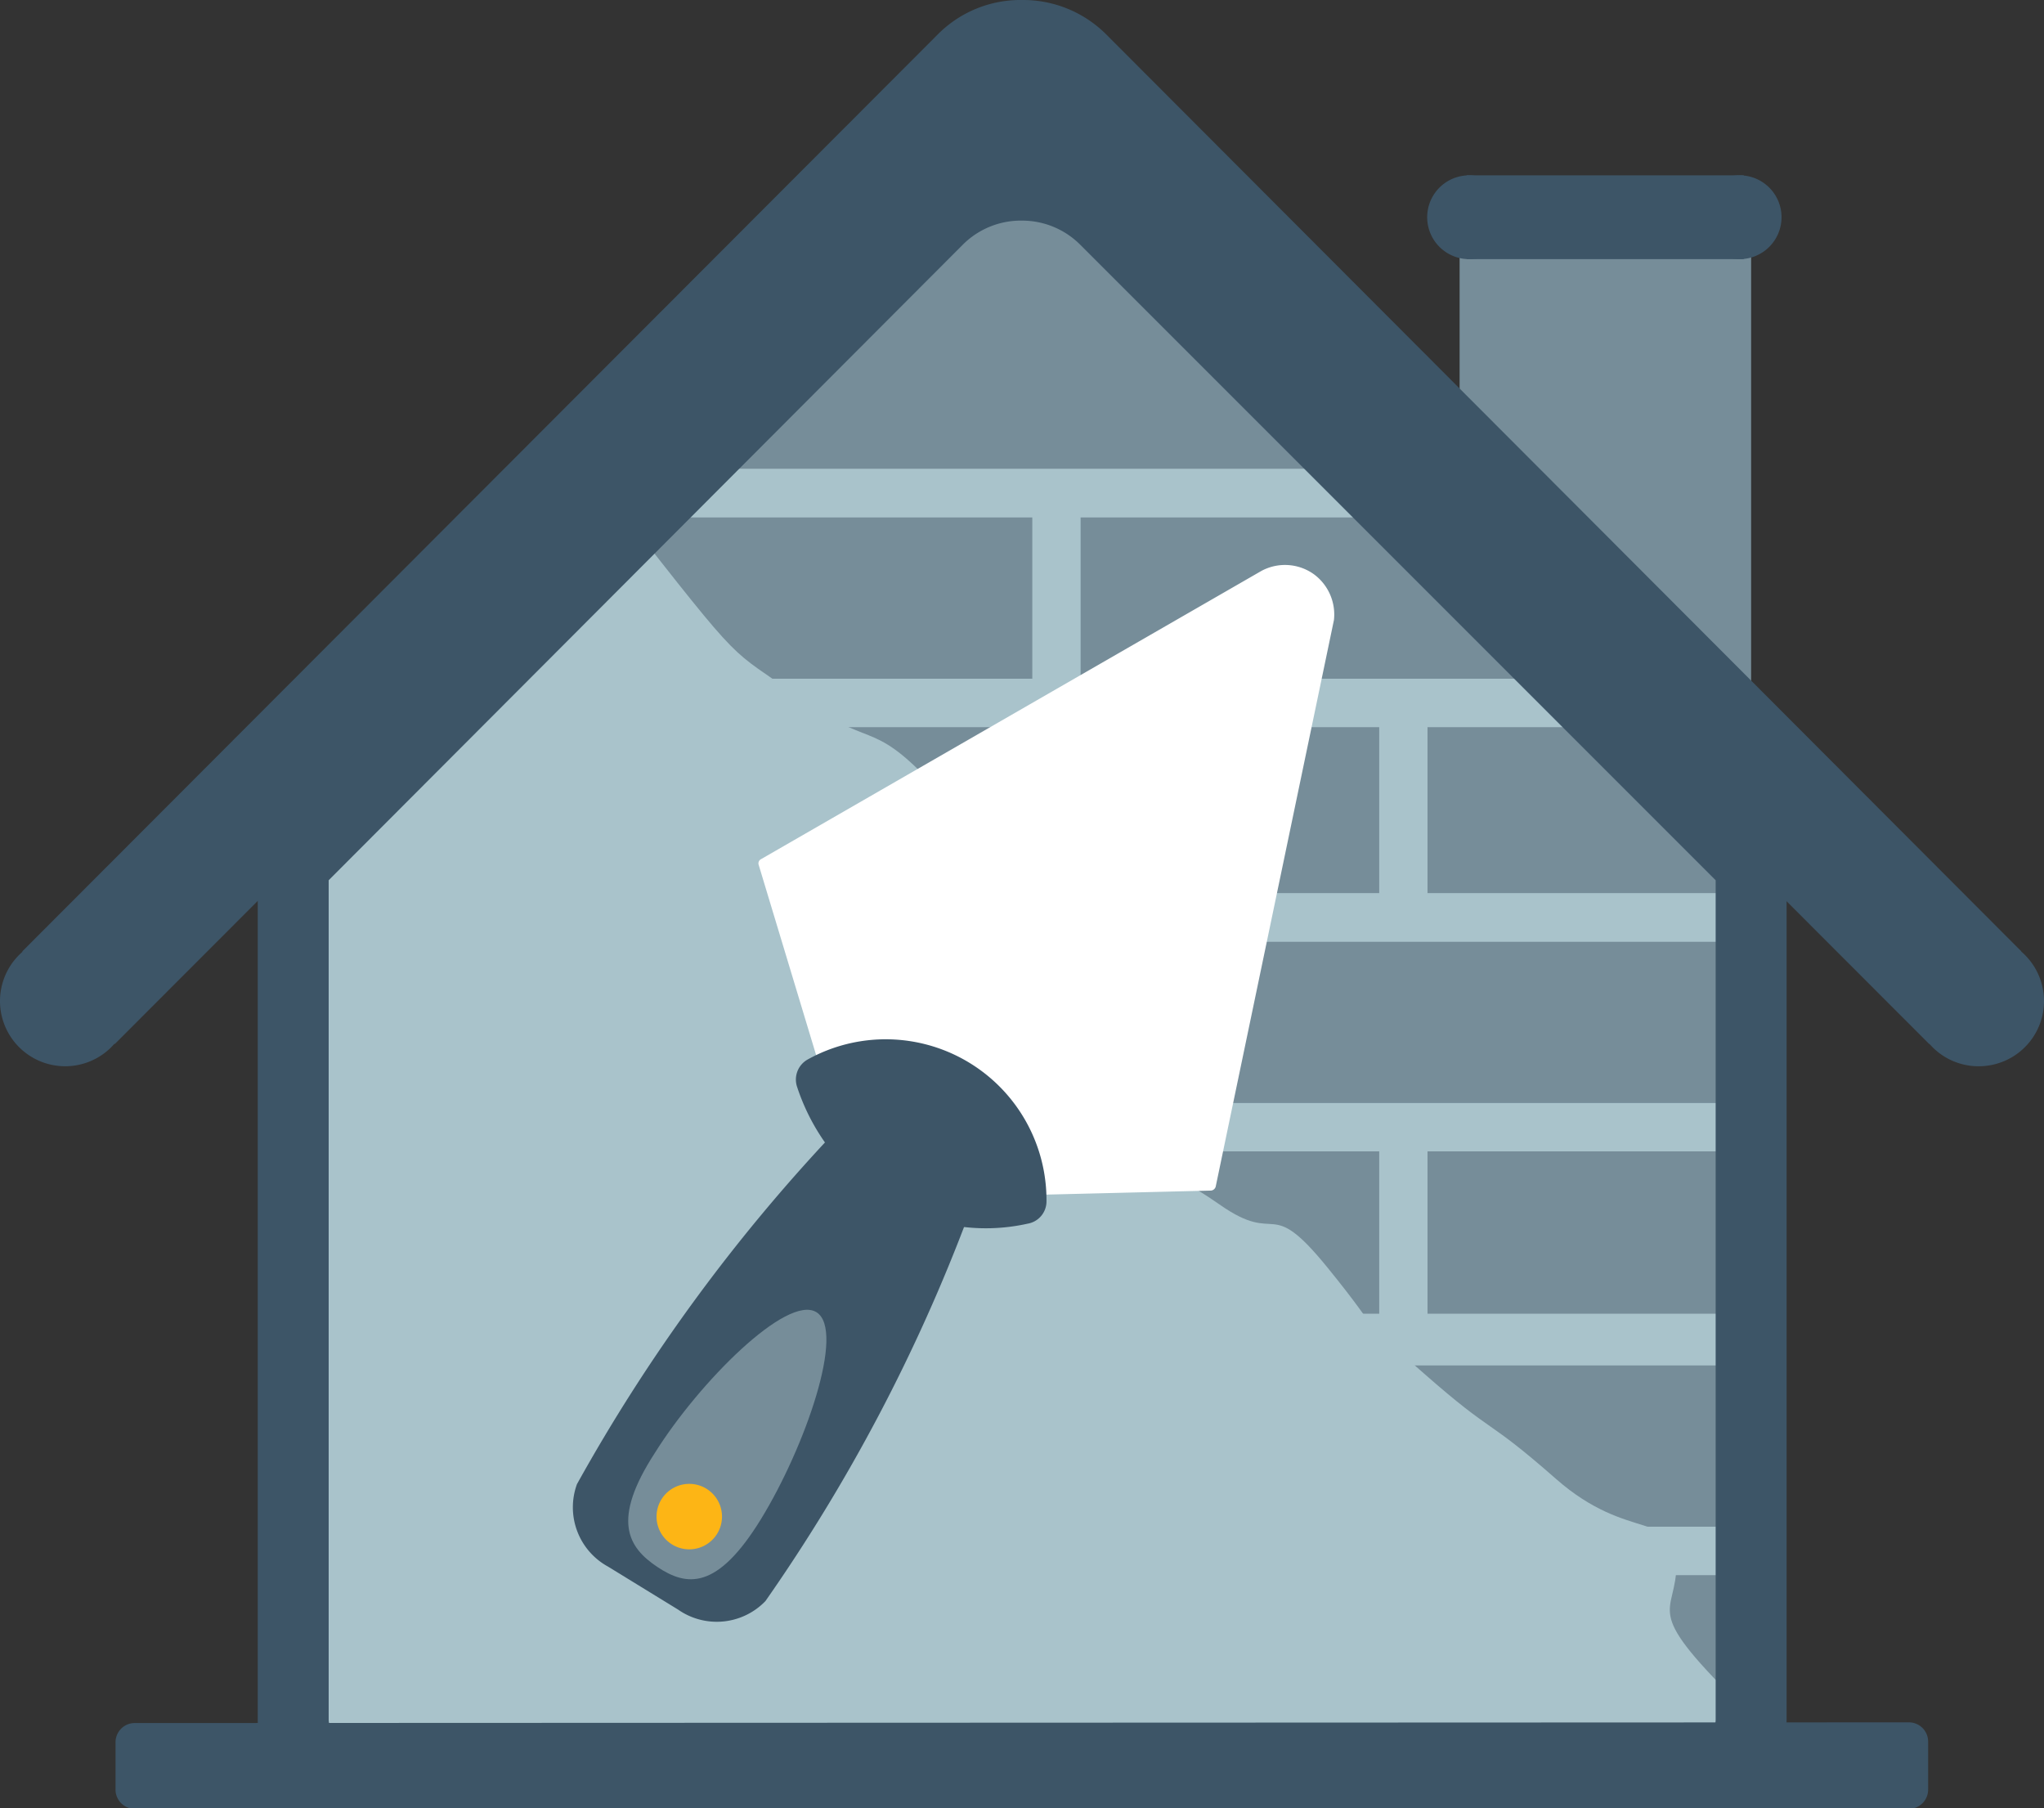 <svg id="GRFX" xmlns="http://www.w3.org/2000/svg" xmlns:xlink="http://www.w3.org/1999/xlink" viewBox="0 0 60.51 53.52"><rect x="0" y="0" width="60.51" height="53.52" fill="#333333" stroke="none"/><defs><style>.cls-1,.cls-10,.cls-9{fill:none;}.cls-2{fill:#768d99;}.cls-3{clip-path:url(#clip-path);}.cls-4{clip-path:url(#clip-path-2);}.cls-5{fill:#a9c3cb;}.cls-6{fill:#3d5567;}.cls-7{fill:#fff;}.cls-8{fill:#fdb515;}.cls-9{stroke:#fdb515;stroke-width:0.11px;}.cls-10,.cls-9{stroke-miterlimit:10;}.cls-10{stroke:#3d5567;stroke-width:2.1px;}</style><clipPath id="clip-path"><rect class="cls-1" width="60.51" height="53.52"/></clipPath><clipPath id="clip-path-2"><path class="cls-1" d="M27.78,6.5,8.68,25.62V50.9a1.52,1.52,0,0,0,1.51,1.52H50.32a1.52,1.52,0,0,0,1.52-1.52V25.62L32.73,6.51a3.5,3.5,0,0,0-4.95,0"/></clipPath></defs><rect class="cls-2" x="43.21" y="5.68" width="8.63" height="16.24"/><g class="cls-3"><path class="cls-2" d="M30.26,5.48a3.48,3.48,0,0,0-2.48,1L8.68,25.62V50.9a1.52,1.52,0,0,0,1.51,1.52H50.32a1.52,1.52,0,0,0,1.52-1.52V25.62L32.73,6.51a3.48,3.48,0,0,0-2.47-1"/></g><g class="cls-4"><rect class="cls-5" x="6.26" y="13.88" width="45.66" height="1.43"/><rect class="cls-5" x="6.26" y="26.44" width="45.66" height="1.43"/><rect class="cls-5" x="6.26" y="38.98" width="45.66" height="1.43"/><rect class="cls-5" x="6.26" y="20.09" width="45.66" height="1.43"/><rect class="cls-5" x="6.26" y="32.65" width="45.66" height="1.43"/><rect class="cls-5" x="6.26" y="45.19" width="45.66" height="1.43"/><rect class="cls-5" x="6.26" y="38.89" width="45.66" height="1.43"/><rect class="cls-5" x="6.26" y="13.88" width="45.66" height="1.43"/><rect class="cls-5" x="6.26" y="26.44" width="45.66" height="1.43"/><rect class="cls-5" x="6.26" y="38.98" width="45.66" height="1.43"/><rect class="cls-5" x="6.26" y="20.09" width="45.66" height="1.43"/><rect class="cls-5" x="6.26" y="32.65" width="45.66" height="1.43"/><rect class="cls-5" x="6.26" y="45.19" width="45.66" height="1.43"/><rect class="cls-5" x="6.26" y="38.89" width="45.66" height="1.43"/><rect class="cls-5" x="40.83" y="7.63" width="1.43" height="6.99"/><rect class="cls-5" x="40.83" y="20.72" width="1.43" height="6.99"/><rect class="cls-5" x="40.83" y="32.92" width="1.43" height="6.99"/><rect class="cls-5" x="40.83" y="45.57" width="1.43" height="6.99"/><rect class="cls-5" x="18.96" y="7.63" width="1.43" height="6.99"/><rect class="cls-5" x="18.96" y="20.72" width="1.43" height="6.99"/><rect class="cls-5" x="18.96" y="32.92" width="1.43" height="6.99"/><rect class="cls-5" x="18.96" y="45.57" width="1.43" height="6.99"/><rect class="cls-5" x="30.56" y="14.03" width="1.43" height="6.99"/><rect class="cls-5" x="30.56" y="27.12" width="1.43" height="6.99"/><rect class="cls-5" x="30.56" y="39.32" width="1.43" height="6.99"/></g><rect class="cls-6" x="43.42" y="5.19" width="8.2" height="2.48"/><g class="cls-3"><path class="cls-6" d="M43.49,7.67a1.24,1.24,0,0,0,0-2.48,1.24,1.24,0,0,0,0,2.48"/><path class="cls-6" d="M51.5,7.67a1.24,1.24,0,1,0-1.24-1.24A1.24,1.24,0,0,0,51.5,7.67"/><path class="cls-5" d="M18.29,15c3.91,5,3.2,4.07,5.34,5.63s2.13.63,3.91,2.51,2.14-.32,2.14,3.75-.71,2.5,1.42,5,3.21,2.5,5,3.76,1.42-.32,3.2,1.87.71,1.25,2.85,3.13,1.78,1.25,3.92,3.13,3.56.94,3.56,2.5-1.07,1.25,1.78,4.07S8.67,52.55,8.67,52.55l.72-20.33V23.77Z"/><path class="cls-7" d="M38.9,17a1.47,1.47,0,0,0-1.56-.1L22.53,25.43a.14.14,0,0,0-.07.17l2.25,7.45a.15.15,0,0,0,.27,0l.54-.76.61-.83v1.8h3.21l-.85,1.18-.55.76a.14.14,0,0,0,.13.23l7.78-.19a.16.16,0,0,0,.14-.12l3.5-16.77A1.48,1.48,0,0,0,38.9,17"/><path class="cls-6" d="M24.69,33.54A1.9,1.9,0,0,1,26.86,33l1.32.83A1.88,1.88,0,0,1,28.66,36a51.37,51.37,0,0,1-6,11.39,2,2,0,0,1-2.59.25L18,46.37a2,2,0,0,1-.92-2.44,51.78,51.78,0,0,1,7.6-10.39"/><path class="cls-6" d="M23.91,31.36a.68.68,0,0,0-.31.82,6.25,6.25,0,0,0,2.62,3.34,5.68,5.68,0,0,0,4.2.7.67.67,0,0,0,.56-.66,4.76,4.76,0,0,0-7.07-4.2"/><path class="cls-2" d="M19.39,43c1.3-2.08,3.91-4.7,4.78-4.16s-.34,4-1.64,6.12-2.2,2-3.07,1.42S18.09,45,19.39,43"/><path class="cls-8" d="M19.64,44.39a.9.9,0,0,1,1.53,1,.9.9,0,0,1-1.53-1"/><path class="cls-9" d="M19.64,44.39a.9.9,0,0,1,1.53,1,.9.9,0,0,1-1.53-1Z"/><path class="cls-6" d="M1.93,31.56A1.93,1.93,0,1,0,0,29.63a1.93,1.93,0,0,0,1.93,1.93"/><path class="cls-6" d="M59.84,28.16,32.73,1a3.48,3.48,0,0,0-2.47-1,3.45,3.45,0,0,0-2.48,1L.66,28.16l.09.09L3.4,30.9,27.78,6.5a3.49,3.49,0,0,1,2.48-1,3.52,3.52,0,0,1,2.47,1L57.11,30.9l2.69-2.69Z"/><path class="cls-6" d="M58.58,31.56a1.93,1.93,0,1,0-1.93-1.93,1.92,1.92,0,0,0,1.93,1.93"/><path class="cls-6" d="M4,51a.57.57,0,0,0-.58.58v1.38a.57.57,0,0,0,.58.58h52.5a.57.57,0,0,0,.58-.58V51.56a.57.57,0,0,0-.58-.58Z"/><path class="cls-10" d="M30.26,5.48a3.48,3.48,0,0,0-2.48,1L8.68,25.62V50.9a1.52,1.52,0,0,0,1.51,1.52H50.32a1.52,1.52,0,0,0,1.52-1.52V25.62L32.73,6.51A3.48,3.48,0,0,0,30.26,5.48Z"/></g></svg>